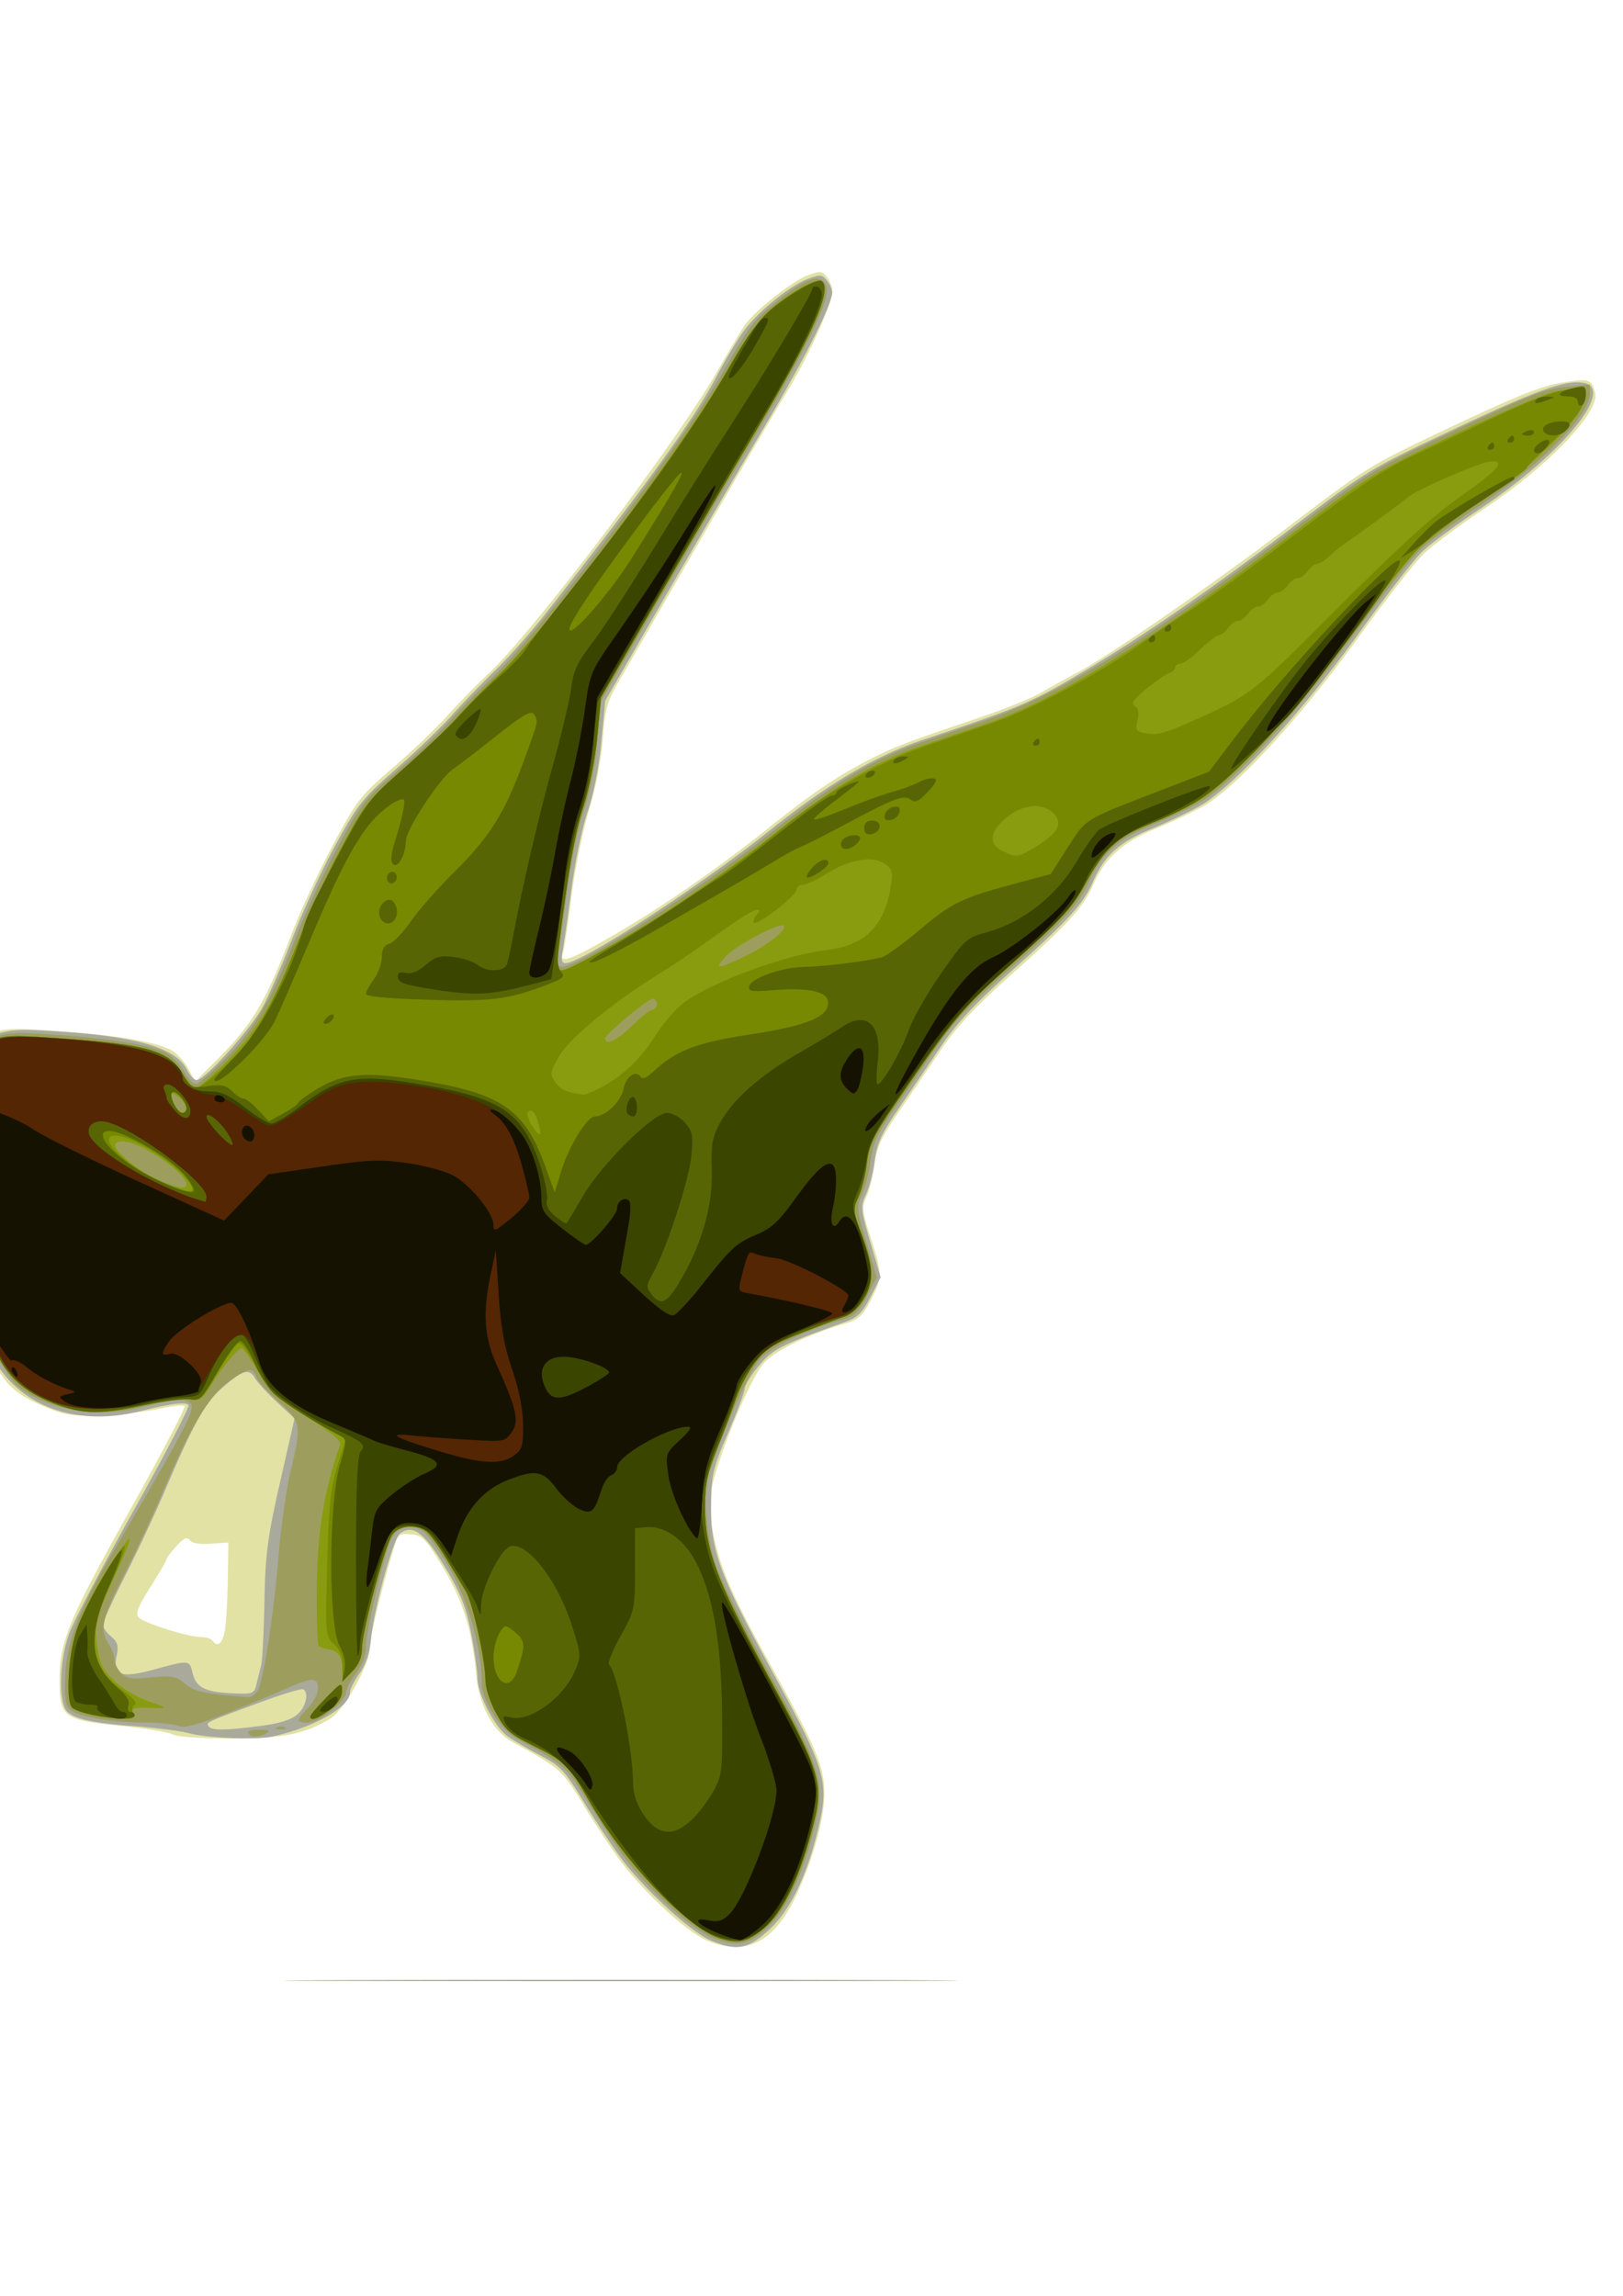 <svg xmlns="http://www.w3.org/2000/svg" viewBox="0 0 744.09 1052.4"><path d="M159.075 907.676c69.111-.237 182.2-.237 251.31 0 69.111.237 12.566.431-125.66.431-138.22 0-194.77-.194-125.66-.431zm164.95-18.201c-8.678-3.576-28.289-21.496-38.879-35.525-4.156-5.506-11.966-17.273-17.356-26.148-10.06-16.565-10.805-17.23-32.776-29.239-8.946-4.89-15.356-16.73-16.688-30.828-1.972-20.862-6.076-34.081-15.334-49.393-7.96-13.166-9.336-14.583-14.603-15.041-5.353-.465-5.963-.011-7.675 5.72-6.106 20.439-11.129 41.31-11.13 46.249-.005 7.47-11.693 28.537-17.973 32.39-11.726 7.195-22.186 9.3-46 9.254-13.829-.026-24.335-.79-26.616-1.936-2.072-1.04-12.597-2.78-23.388-3.866-26.567-2.673-28.333-3.966-28.31-20.737.023-17.998 3.901-27.334 32.99-79.41 13.986-25.04 24.943-45.963 24.35-46.494-.594-.53-5.783.047-11.53 1.283-5.747 1.237-17.499 2.536-26.116 2.886-13.766.56-16.87.14-25.588-3.465-14.623-6.048-19.08-10.222-26.382-24.713-7.92-15.717-12.273-23.236-20.34-35.136-8.573-12.642-33.549-65.262-33.56-70.701-.01-5.306 9.543-15.24 21.924-22.803 4.524-2.763 10.692-7.034 13.708-9.491 3.016-2.458 10.21-6.017 15.985-7.909 9.858-3.23 11.986-3.337 34.727-1.738 26.707 1.878 44.823 5.024 51.522 8.948 2.406 1.41 5.755 5.164 7.443 8.344l3.068 5.78 9.427-9.419c16.915-16.902 22.764-26.738 35.035-58.915 3.728-9.776 12.062-27.682 18.518-39.789 11.119-20.85 12.593-22.75 27.902-35.953 8.89-7.667 20.072-18.352 24.85-23.745 4.779-5.393 13.413-14.218 19.187-19.61 20.042-18.72 85.577-105.38 104.31-137.93 4.964-8.628 10.474-17.927 12.243-20.666 4.338-6.717 21.9-20.745 29.49-23.556 5.587-2.069 6.37-1.998 8.641.778 1.373 1.679 2.496 4.687 2.496 6.685 0 5.573-11.485 30.907-21.037 46.403-4.709 7.64-22.556 38.16-39.659 67.82s-33.882 58.754-37.286 64.65c-5.326 9.226-6.337 12.872-7.25 26.148-.625 9.077-3.216 22.49-6.295 32.586-2.878 9.438-6.534 27.455-8.125 40.04s-3.34 24.165-3.886 25.738c-1.737 5 3.194 3.205 23.55-8.572 21.776-12.6 47.447-30.332 69.831-48.236 20.15-16.117 32.207-24.343 46.388-31.65 12.137-6.252 15.126-7.396 52.31-20.017 11.058-3.754 23.395-8.783 27.416-11.176 4.021-2.394 11.012-6.274 15.536-8.624 14.847-7.71 62.747-40.774 98.806-68.2 35.003-26.623 35.831-27.129 73.922-45.115 29.93-14.132 41.141-18.602 50.261-20.039 12.57-1.98 13.56-1.674 15.232 4.707 2.276 8.682-21.489 33.53-50.69 53-11.16 7.44-23.67 16.748-27.799 20.682-4.128 3.934-17.868 21.518-30.532 39.074-25.422 35.244-55.514 68.035-70.129 76.42-4.844 2.778-14.976 7.574-22.516 10.656-15.056 6.155-23.168 13.501-28.583 25.882-4.441 10.155-11.139 17.497-37.102 40.67-17.132 15.292-25.466 24.21-32.834 35.136a5139.007 5139.007 0 01-19.407 28.534c-7.549 11-9.78 15.872-10.72 23.408-.652 5.235-2.316 11.934-3.696 14.888-2.251 4.818-2.06 6.759 1.86 18.858 5.398 16.664 5.395 18.432-.042 28.872-3.633 6.977-5.566 8.75-11.406 10.46-17.536 5.133-32.749 12.596-37.838 18.562-5.562 6.52-18.003 35.731-22.69 53.275-2.369 8.867-2.48 12.51-.676 22.062 3.358 17.781 8.265 29.241 27.086 63.25 20.708 37.42 24.346 46.162 24.346 58.497 0 11.305-5.13 29.866-12.816 46.375-10.115 21.725-23.03 28.265-41.102 20.818zm-221.06-141.41c.645-3.072 1.299-13.551 1.454-23.288l.281-17.702-8.023.544c-5.238.356-8.584-.212-9.639-1.634-1.244-1.678-2.653-1.052-6.132 2.724-2.485 2.697-4.522 5.389-4.526 5.982-.006.594-3.349 6.349-7.43 12.788-5.714 9.015-6.948 12.218-5.366 13.923 2.429 2.617 22.673 8.98 28.57 8.98 2.258 0 4.614.736 5.235 1.634 2.184 3.16 4.416 1.578 5.576-3.95z" fill="#e2e2a5"/><path d="M159.995 907.676c68.609-.237 180.88-.237 249.49 0 68.609.237 12.474.431-124.74.431-137.22 0-193.35-.194-124.74-.431zm165.87-18.205c-8.717-3.596-30.167-23.172-40.713-37.156-4.152-5.506-11.966-17.272-17.364-26.148-8.816-14.496-10.823-16.664-19.734-21.325-5.456-2.854-12.242-6.815-15.08-8.803-6.115-4.283-14.032-19.393-14.032-26.78 0-2.875-1.321-12.105-2.936-20.509-2.35-12.234-4.752-18.32-12.047-30.527-9.393-15.719-14.688-19.665-20.55-15.315-3.129 2.322-12.037 34.657-13.302 48.29-.6 6.471-2.396 11.877-5.281 15.9-2.404 3.35-4.371 7.2-4.371 8.553 0 6.822-16.313 16.127-35.641 20.33-7.557 1.642-29.534.757-38.383-1.547-4.021-1.046-15.277-2.489-25.014-3.205-21.606-1.59-30.107-3.9-31.904-8.672-2.73-7.249-1.674-23.174 2.243-33.81 2.15-5.842 15.562-31.433 29.802-56.87 14.24-25.436 25.424-46.923 24.854-47.748-1.144-1.655-8.073-.811-21.79 2.653-30.197 7.628-56.811-2.464-68.663-26.039-8.652-17.209-14.306-27.098-20.511-35.87-6.562-9.276-34.32-66.104-34.322-70.265-.001-3.793 13.257-16.566 23.718-22.852 4.546-2.731 10.44-6.76 13.1-8.951 2.658-2.192 10.06-5.643 16.45-7.67 10.719-3.398 13.24-3.577 32.636-2.305 36.32 2.381 53.793 7.619 58.719 17.601 1.38 2.798 3.478 4.887 4.66 4.641 4.457-.926 24.73-23.565 30.083-33.595 3.066-5.743 9.274-20.123 13.797-31.954 4.523-11.832 13.246-30.704 19.386-41.94 10.313-18.872 12.443-21.548 27.96-35.136 9.237-8.09 20.713-19.12 25.5-24.513 4.788-5.393 13.721-14.647 19.852-20.564 6.13-5.917 16.861-18.051 23.845-26.965 46.623-59.504 67.33-88.219 77.413-107.35 3.897-7.394 9.486-16.802 12.421-20.905 6.416-8.97 21.481-21.259 29.87-24.366 5.514-2.042 6.315-1.968 8.579.8 1.373 1.68 2.444 4.2 2.38 5.6-.275 6.01-13.198 31.42-32.542 63.987-11.428 19.239-32.188 54.809-46.135 79.044l-25.357 44.064-1.777 18.854c-1.056 11.214-3.607 24.152-6.294 31.928-2.485 7.19-5.805 23.002-7.377 35.136s-3.378 24.82-4.013 28.19c-.84 4.461-.51 6.128 1.216 6.128 7.397 0 61.385-35.056 93.544-60.741 27.306-21.809 48.63-34.388 70.888-41.819 41.414-13.824 48.13-16.579 66.712-27.357 29.615-17.179 61.7-39.111 101.48-69.37 34.912-26.554 35.797-27.094 73.849-45.074 38.21-18.056 51.29-22.82 59.72-21.754 15.994 2.021-8.498 32.289-46.77 57.8-11.071 7.38-23.095 16.272-26.72 19.759-3.625 3.487-16.993 20.76-29.708 38.385-25.623 35.517-56.668 69.209-71.74 77.855-4.916 2.82-15.107 7.674-22.646 10.786-14.866 6.136-21.471 12.11-26.763 24.21-4.455 10.184-11.172 17.553-37.075 40.667-17.13 15.286-25.494 24.23-32.855 35.136a5417.21 5417.21 0 01-19.407 28.521c-7.55 11-9.78 15.872-10.72 23.408-.653 5.235-2.437 12.193-3.965 15.462-2.6 5.562-2.473 6.98 1.96 22.007l4.738 16.062-4.597 8.98c-3.733 7.29-5.901 9.444-11.524 11.45-29.283 10.445-33.51 12.602-39.863 20.34-3.498 4.26-6.36 8.925-6.36 10.365 0 1.44-3.424 10.534-7.61 20.21-6.924 16.008-7.622 18.984-7.767 33.114-.215 20.998 3.638 31.451 28.31 76.81 24.051 44.215 25.759 49.857 21.154 69.862-5.239 22.756-13.122 39.19-23.127 48.21-9.746 8.787-14.496 9.625-26.496 4.675zm-206.6-98.31c8.654-1.118 14.065-2.768 16.907-5.155 4.025-3.38 5.645-10.115 2.809-11.671-.754-.414-9.185 2.12-18.734 5.632-25.841 9.501-25.883 9.52-24.67 11.276 1.407 2.036 7.456 2.015 23.689-.082zm-1.681-19.127a538.506 538.506 0 012.117-8.58c.579-2.247 1.27-15.484 1.536-29.416.413-21.605 1.465-29.636 7.151-54.605l6.667-29.275-8.107-7.495c-4.46-4.122-9.06-9.16-10.223-11.193-2.54-4.438-5.902-3.293-15.48 5.271-7.246 6.48-13.041 16.927-24.962 45.002-4.77 11.235-13.28 29.495-18.91 40.576-5.63 11.082-10.236 21.165-10.236 22.407 0 1.243 1.7 3.675 3.777 5.405 2.986 2.488 3.531 4.32 2.602 8.749-1.92 9.149 1.834 10.544 17.168 6.379 16.083-4.368 16.146-4.363 17.549 1.351 1.82 7.41 5.744 9.183 21.469 9.696 6.047.197 6.94-.287 7.882-4.272z" fill="#a9aa9c"/><path d="M325.865 887.836c-8.678-3.576-28.289-21.496-38.879-35.525-4.156-5.506-11.966-17.272-17.356-26.148-10.06-16.565-10.805-17.23-32.776-29.239-7.453-4.074-15.984-17.594-16.042-25.423-.117-16.024-5.841-36.767-14.332-51.941-4.707-8.41-10.402-16.397-12.656-17.748-6.09-3.65-12.584-1.539-14.946 4.861-3.95 10.7-11.08 41.43-11.096 47.818-.011 4.293-1.599 8.649-4.586 12.58-2.513 3.306-4.57 7.251-4.57 8.765 0 4.074-12.314 13.762-17.493 13.762-5.56 0-5.545-.804.13-6.834 5.245-5.574 6.157-12.776 1.618-12.776-1.623 0-6.764 1.77-11.423 3.933-4.66 2.163-17.019 7.28-27.466 11.373-14.305 5.603-19.802 7.053-22.27 5.872-1.802-.862-8.564-1.568-15.027-1.568-14.966 0-30.311-2.587-34.251-5.774-2.454-1.986-2.968-4.99-2.583-15.103.614-16.113 6.028-30.116 22.482-58.158 32.428-55.263 37.351-64.695 35.058-67.166-2.383-2.569-7.14-2.204-22.779 1.746-20.172 5.096-42.046 1.406-56.202-9.48-2.694-2.072-9.438-12.422-14.986-22.998-5.547-10.577-12.994-23.446-16.548-28.6-7.298-10.582-33.912-65.041-33.925-69.421-.011-3.82 11.517-15.03 21.82-21.216 4.582-2.75 10.797-7.012 13.813-9.47 3.016-2.456 10.044-5.96 15.618-7.785 9.309-3.048 11.992-3.19 32.9-1.743 25.294 1.75 43.438 4.951 50.06 8.83 2.405 1.41 5.74 5.137 7.41 8.284 1.67 3.146 4.147 5.493 5.506 5.215 1.358-.278 7.54-5.653 13.736-11.944 12.75-12.946 21.677-28.474 31.942-55.564 3.747-9.887 12.095-27.882 18.55-39.99 11.12-20.85 12.594-22.75 27.903-35.953 8.89-7.667 20.072-18.352 24.85-23.745 4.779-5.393 13.413-14.218 19.187-19.61 20.042-18.72 85.577-105.38 104.31-137.93 13.253-23.03 14.554-24.78 24.548-33.026 14.435-11.909 21.922-14.28 23.813-7.546 1.657 5.903-9.144 28.557-31.803 66.71-11.428 19.241-32.188 54.813-46.135 79.048l-25.357 44.064-1.777 18.854c-1.056 11.214-3.607 24.152-6.294 31.928-2.485 7.191-5.821 23.002-7.413 35.136s-3.399 25.188-4.015 29.008c-.891 5.53-.56 6.946 1.622 6.946 7.845 0 63.678-35.831 95.524-61.303 27.892-22.309 47.251-33.992 68.54-41.362 5.53-1.914 19.1-6.566 30.158-10.337 32.751-11.169 75.282-37.574 141.45-87.82 35.01-26.584 35.925-27.142 74.54-45.449 33.266-15.772 40.72-18.687 50.001-19.554l10.907-1.02v4.406c0 9.519-22.626 32.45-50.076 50.753-11.16 7.441-23.67 16.749-27.799 20.683-4.128 3.934-17.868 21.518-30.532 39.074-25.422 35.244-55.514 68.035-70.129 76.419-4.844 2.779-14.976 7.574-22.516 10.657-15.056 6.155-23.168 13.5-28.583 25.882-4.441 10.155-11.139 17.497-37.102 40.67-17.132 15.292-25.466 24.209-32.834 35.136a5139.007 5139.007 0 01-19.407 28.534c-7.549 11-9.78 15.872-10.72 23.408-.652 5.234-2.436 12.193-3.964 15.462-2.6 5.562-2.473 6.98 1.96 22.007l4.738 16.062-4.474 8.738c-3.769 7.36-5.587 9.065-11.524 10.803-17.554 5.14-32.766 12.601-37.857 18.568-4.8 5.626-16.128 31.186-22.528 50.826-3.44 10.555-2.165 28.933 3.06 44.124 2.164 6.292 12.93 27.986 23.923 48.21 24.037 44.217 25.746 49.864 21.141 69.863-5.03 21.847-13.192 39.24-22.241 47.393-8.783 7.914-13.859 8.68-25.554 3.861zm-207.5-113.35c2.707-5.858 7.155-35.047 9.332-61.251 1.103-13.276 3.579-30.722 5.5-38.769 5.128-21.469 4.925-22.65-5.503-31.974-4.95-4.425-9.529-9.538-10.176-11.362-1.642-4.626-3.94-4.183-13.091 2.522-8.95 6.557-17.28 20.613-29.856 50.376-4.139 9.795-12.005 26.633-17.481 37.417-10.421 20.523-11.527 25.46-7.215 32.205 1.436 2.247 2.641 5.498 2.677 7.225.035 1.727 1.404 4.464 3.042 6.081 2.482 2.453 4.77 2.774 13.764 1.934 9.693-.906 11.258-.612 15.436 2.897 4.32 3.63 9.335 4.704 28.634 6.136 1.801.134 3.991-1.39 4.937-3.437zm-4.52 20.019c-.667-.965 1.347-1.624 4.92-1.61 4.577.02 5.38.411 3.306 1.61-3.553 2.053-6.806 2.053-8.225 0zm13.366-2.75c1.32-.473 2.896-.415 3.503.128.607.543-.472.93-2.399.859-2.13-.079-2.562-.466-1.104-.988z" fill="#9d9e5d"/><path d="M329.515 888.286c-14.926-4.84-44.451-36.176-59.772-63.438-8.52-15.161-11.11-17.714-24.748-24.398-11.09-5.435-13.233-7.282-17.519-15.096-2.686-4.897-4.883-11.331-4.883-14.299 0-9.23-5.754-35.95-8.892-41.293-17.061-29.049-17.812-29.908-26.25-29.996-3.226-.034-5.897 1.245-7.571 3.625-3.35 4.762-13.947 44.464-13.947 52.253 0 4.04-1.469 7.48-4.512 10.574l-4.511 4.585-.058-6.032c-.056-5.834-1.952-8.222-7.08-8.916-1.348-.182-2.993-.82-3.655-1.418-.662-.598-1.048-13.121-.857-27.83.326-25.188 3.28-43.07 10.66-64.516.58-1.684-4.394-5.8-15.393-12.742-14.287-9.017-16.98-11.527-22.298-20.8-3.327-5.8-6.662-10.546-7.41-10.546-1.793 0-9.1 8.895-14.356 17.477-3.642 5.946-4.84 6.74-9.037 5.99-2.661-.477-12.06.667-20.884 2.541-20.047 4.257-27.771 4.279-39.595.112-14.391-5.072-22.64-11.915-28.216-23.408-6.902-14.227-15.008-28.41-21.33-37.322-7.42-10.464-32.606-63.285-32.616-68.408-.01-4.664 11.865-15.8 25.685-24.085 4.581-2.747 9.386-6.132 10.676-7.522s6.799-4.017 12.24-5.838c9.144-3.058 11.666-3.185 33.19-1.672 41.028 2.886 51.098 5.765 57.128 16.332 2.04 3.577 4.76 6.504 6.04 6.504 1.283 0 7.913-5.7 14.735-12.665 13.972-14.267 22.616-29.093 33.112-56.79 3.747-9.886 12.084-27.862 18.528-39.946 11.103-20.821 12.565-22.702 27.935-35.953 8.92-7.69 20.113-18.395 24.873-23.788 4.76-5.393 13.379-14.218 19.153-19.611 21.61-20.186 85.7-105.62 106.2-141.57 7.99-14.014 13.935-22.171 19.78-27.146 8.86-7.54 20.85-14.045 22.753-12.344 4.73 4.23-4.638 25.406-30.593 69.152-10.92 18.404-31.294 53.317-45.276 77.585l-25.423 44.124-1.708 17.976c-.943 9.922-3.764 24.237-6.296 31.95-4.02 12.248-7.836 34.133-11.452 65.695-.883 7.709-.582 9.396 1.678 9.396 7.857 0 63.665-35.81 95.537-61.303 27.892-22.309 47.251-33.992 68.54-41.362 5.529-1.914 19.1-6.565 30.158-10.337 32.751-11.169 75.282-37.574 141.45-87.82 34.955-26.542 35.979-27.167 74.023-45.18 21.218-10.046 41.868-18.78 45.889-19.409 4.021-.628 8.75-1.52 10.51-1.983 2.48-.651 3.199.137 3.199 3.512 0 9.178-21.965 31.415-48.35 48.95-11.104 7.38-24.173 17.391-29.04 22.25-4.868 4.857-18.977 22.937-31.354 40.177-24.701 34.408-54.56 66.631-69.846 75.38-4.814 2.755-14.491 7.307-21.505 10.115-15.032 6.018-20.615 11.253-29.593 27.75-5.608 10.304-10.545 15.706-31.501 34.467-25.015 22.394-28.058 26.023-55.793 66.53-9.63 14.063-11.685 18.38-12.64 26.545-.627 5.363-2.373 12.39-3.88 15.614-2.515 5.382-2.439 6.663.93 15.605 5.978 15.868 6.398 22.703 1.88 30.621-2.408 4.22-5.854 7.52-8.885 8.508-2.724.887-11.81 4.312-20.191 7.61-12.716 5.005-16.196 7.23-21.02 13.438-3.178 4.092-7.124 11.485-8.767 16.428-1.643 4.944-5.534 15.24-8.645 22.88-4.44 10.896-5.666 16.563-5.695 26.294-.057 19.867 5.156 34.02 28.17 76.481 25.986 47.945 26.764 50.76 20.478 74.081-5.724 21.24-13.23 36.322-21.484 43.175-7.92 6.576-11.799 7.413-20.803 4.493zm-244-345.33c0-5.355-21.214-19.736-29.112-19.736-5.593 0-4.633 2.986 3.038 9.455 9.509 8.018 26.074 14.55 26.074 10.281zm0-35.008c0-1.209-1.645-3.53-3.656-5.156-4.015-3.249-4.924-1.087-1.763 4.193 2.174 3.632 5.419 4.209 5.419.963zm204.32-37.84c4.117-4.045 8.356-7.354 9.42-7.354s1.934-1.103 1.934-2.451-.871-2.452-1.937-2.452c-2.354 0-21.823 16.25-21.823 18.214 0 3.45 5.54.79 12.406-5.956zm51.76-31.8c10.002-4.844 19.544-12.368 17.736-13.985-1.783-1.594-21.681 8.86-26.391 13.864-5.85 6.216-3.984 6.242 8.655.121zm-298.89 347.83c-11.155-2.339-11.732-3.284-11.134-18.257.704-17.631 7.969-35.319 23.632-57.538 6.614-9.382 5.833-6.312-3.66 14.398-7.91 17.254-8.314 18.872-7.148 28.658 1.043 8.741 2.24 11.365 7.616 16.686 3.688 3.65 10.367 7.72 15.828 9.647 9.164 3.233 9.256 3.328 3.052 3.168-9.968-.257-10.924-.002-9.8 2.617 1.225 2.854-6.492 3.114-18.386.62zm99.55.61c.043-.674 3.33-4.535 7.306-8.58 6.987-7.108 7.228-7.208 7.233-3.005.004 2.854-1.929 5.804-5.619 8.58-5.57 4.191-9.07 5.37-8.92 3.005z" fill="#899c10"/><path d="M329.515 888.286c-14.926-4.84-44.451-36.176-59.772-63.438-8.52-15.161-11.11-17.714-24.748-24.398-11.09-5.435-13.233-7.282-17.519-15.096-2.686-4.897-4.883-11.331-4.883-14.299 0-9.23-5.754-35.95-8.892-41.293-17.061-29.049-17.812-29.908-26.25-29.996-3.226-.034-5.897 1.245-7.571 3.625-3.35 4.762-13.947 44.464-13.947 52.253 0 3.95-1.48 7.527-4.349 10.509l-4.348 4.52-.105-6.776c-.072-4.68-1.328-7.871-4.06-10.314-3.858-3.45-3.935-4.36-3.08-36.465.714-26.796 1.593-35.211 4.723-45.185 2.115-6.741 3.86-12.422 3.877-12.623.016-.202-2.642-1.586-5.91-3.076s-11.097-6.074-17.4-10.187c-9.797-6.392-12.393-9.233-17.873-19.556-4.802-9.045-6.972-11.654-8.644-10.39-1.228.928-5.511 7.199-9.518 13.934-6.623 11.132-7.713 12.17-11.972 11.41-2.577-.462-11.906.695-20.732 2.569-20.047 4.257-27.771 4.278-39.595.111-14.391-5.072-22.64-11.915-28.216-23.408-6.903-14.227-15.008-28.41-21.33-37.322-7.42-10.464-32.606-63.285-32.616-68.408-.01-4.664 11.865-15.799 25.685-24.085 4.581-2.746 9.386-6.131 10.676-7.521s6.799-4.017 12.24-5.838c9.144-3.059 11.666-3.186 33.19-1.672 41.028 2.885 51.098 5.764 57.128 16.332 2.04 3.577 4.871 6.503 6.29 6.503 2.951 0 17.595-13.368 24.28-22.166 6.495-8.545 15.402-26.643 23.274-47.289 3.77-9.887 12.127-27.863 18.57-39.947 11.104-20.821 12.566-22.702 27.936-35.953 8.92-7.69 20.113-18.395 24.873-23.788 4.76-5.393 13.379-14.218 19.153-19.611 21.61-20.186 85.7-105.62 106.2-141.57 7.99-14.014 13.935-22.171 19.78-27.146 8.86-7.54 20.85-14.045 22.753-12.344 4.73 4.23-4.638 25.406-30.593 69.152-10.92 18.404-31.294 53.317-45.277 77.585l-25.423 44.124-1.708 17.976c-.943 9.922-3.764 24.237-6.296 31.951-4.02 12.247-7.836 34.132-11.452 65.694-.883 7.709-.582 9.397 1.678 9.397 4.036 0 41.517-21.85 62.638-36.516 16.397-11.385 23.098-16.42 39.611-29.764 19.137-15.464 43.469-29.312 63.939-36.39 7.384-2.553 21.65-7.472 31.702-10.93 18.713-6.438 52.057-24.408 69.454-37.43 5.026-3.763 14.603-10.217 21.282-14.343 6.679-4.127 28.433-19.9 48.343-35.052 27.194-20.696 40.143-29.38 52.051-34.903 8.718-4.045 26.032-12.207 38.474-18.14 12.443-5.93 25.765-11.305 29.607-11.943 3.841-.638 8.16-1.563 9.596-2.056 4.27-1.465 3.16 6.757-1.795 13.285-2.423 3.193-8.386 9.512-13.25 14.041-4.865 4.53-9.137 8.982-9.492 9.893-.356.912-9.815 7.75-21.02 15.195s-24.354 17.512-29.222 22.37c-4.868 4.858-18.977 22.938-31.354 40.178-24.701 34.408-54.56 66.631-69.846 75.38-4.814 2.755-14.491 7.307-21.505 10.115-15.032 6.018-20.615 11.253-29.593 27.75-5.608 10.304-10.545 15.706-31.501 34.467-25.015 22.394-28.058 26.023-55.793 66.53-9.63 14.063-11.685 18.38-12.64 26.545-.627 5.363-2.373 12.39-3.88 15.614-2.515 5.382-2.439 6.663.93 15.605 5.978 15.868 6.398 22.703 1.88 30.621-2.408 4.22-5.854 7.52-8.885 8.508-2.724.887-11.81 4.312-20.191 7.61-12.716 5.005-16.196 7.23-21.02 13.438-3.178 4.092-7.124 11.485-8.767 16.428-1.643 4.944-5.534 15.24-8.645 22.88-4.44 10.896-5.666 16.563-5.695 26.294-.057 19.867 5.156 34.02 28.17 76.481 25.986 47.945 26.764 50.76 20.478 74.081-5.724 21.24-13.23 36.322-21.484 43.175-7.92 6.576-11.799 7.413-20.803 4.493zm-242.18-345.46c-6.14-10.258-32.357-25.642-36.851-21.624-3.386 3.028 9.643 14.392 23.147 20.189 13.317 5.716 16.464 6.046 13.704 1.435zm159.73-27.37c-1.461-5.543-3.568-7.792-5.152-5.5-1.055 1.527 3.687 9.994 5.598 9.994.406 0 .206-2.022-.446-4.494zm-161.61-7.35c-.084-2.967-5.172-8.534-6.617-7.242-1.63 1.458 2.422 9.285 4.808 9.285 1.027 0 1.841-.92 1.809-2.043zm190.05-9.576c10.462-5.703 18.278-13.167 25.047-23.92 3.534-5.615 9.36-12.371 12.948-15.015 12.861-9.479 46.199-21.793 65.054-24.03 18.095-2.146 27.058-11.045 29.919-29.708.966-6.3.557-7.635-3.084-10.09-5.523-3.725-16.297-1.735-26.822 4.954-4.185 2.66-8.914 4.837-10.51 4.837-1.595 0-2.9 1.035-2.9 2.3 0 2.698-17.907 16.552-19.525 15.106-.605-.541-.06-2.105 1.211-3.475 1.272-1.37 1.572-2.49.667-2.49-2.23 0-8.296 3.802-23.477 14.717-7.036 5.06-16.795 11.632-21.684 14.607-20.675 12.576-41.312 29.51-45.96 37.711-4.339 7.657-4.443 8.4-1.706 12.136 2.55 3.48 5.348 4.71 12.691 5.58 1.005.119 4.664-1.33 8.13-3.22zm200.24-110.95c9.48-5.833 11.685-10.378 7.187-14.822-5.224-5.16-14.468-4.133-22.05 2.45-7.506 6.518-7.75 11.982-.678 15.17 6.239 2.812 6.496 2.766 15.54-2.798zm75.725-59.202c21.204-9.579 24.132-11.878 56.746-44.576 32.905-32.99 46.885-45.837 60.546-55.642 14.59-10.473 18.081-13.51 18.081-15.732 0-1.025-1.988-1.262-5.026-.6-6.444 1.402-31.411 12.34-35.562 15.578-1.745 1.361-5.458 4.167-8.252 6.235-2.793 2.068-7.261 5.377-9.928 7.354s-7.036 5.065-9.709 6.863c-2.672 1.797-6.6 4.923-8.73 6.945-2.13 2.023-4.76 3.677-5.845 3.677s-3 1.471-4.256 3.269-3.311 3.268-4.57 3.268-3.313 1.47-4.568 3.268-3.312 3.269-4.57 3.269c-1.257 0-3.314 1.47-4.57 3.268s-3.311 3.269-4.569 3.269-3.313 1.47-4.569 3.268-3.312 3.268-4.57 3.268c-1.257 0-3.313 1.471-4.569 3.269s-3.124 3.268-4.152 3.268-4.894 2.942-8.59 6.537-7.785 6.537-9.083 6.537-2.36.759-2.36 1.686c0 .927-1.335 2.143-2.968 2.703-1.632.56-6.361 3.851-10.51 7.312-5.782 4.826-6.963 6.626-5.061 7.715 1.69.969 2.092 3.001 1.26 6.388-.977 3.976-.56 5.121 2.089 5.735 6.946 1.609 9.319.979 27.864-7.399zM42.71 786.138c-11.155-2.34-11.732-3.284-11.134-18.257.611-15.301 4.511-26.512 15.707-45.15 12.543-20.878 13.221-18.421 1.893 6.856-6.384 14.244-7.52 27.608-3.01 35.407 1.478 2.555 6.064 7.037 10.192 9.96 4.606 3.262 6.721 5.747 5.476 6.435-1.116.617-1.501 2.35-.857 3.85.958 2.232.053 2.7-4.964 2.566-3.375-.09-9.362-.84-13.304-1.667zm99.55.61c.043-.674 3.33-4.535 7.306-8.58 6.987-7.108 7.228-7.209 7.233-3.005.004 2.853-1.929 5.804-5.618 8.58-5.571 4.19-9.071 5.37-8.921 3.005z" fill="#768901"/><path d="M329.515 888.286c-14.926-4.84-44.451-36.176-59.772-63.438-8.52-15.161-11.11-17.714-24.748-24.398-11.09-5.435-13.233-7.282-17.519-15.096-2.891-5.27-4.906-11.722-4.939-15.812-.075-9.411-5.944-35.347-9.187-40.596-1.45-2.349-5.422-8.959-8.824-14.689s-7.515-11.323-9.139-12.428c-4.873-3.318-12.623-2.537-15.508 1.563-3.35 4.762-13.947 44.464-13.947 52.253 0 4.056-1.464 7.468-4.538 10.574l-4.54 4.585 1.07-5.122c.695-3.33-.115-7.332-2.315-11.44-5.032-9.392-4.965-64.533.1-82.227 3.346-11.69 3.354-12.243.202-13.89-10.782-5.638-25.488-14.924-29.949-18.913-2.848-2.547-7.047-9.096-9.33-14.554-2.282-5.457-5.21-9.923-6.505-9.923s-5.907 6.2-10.245 13.776c-7.263 12.681-8.263 13.71-12.591 12.935-2.587-.462-11.923.693-20.748 2.567-20.047 4.257-27.771 4.279-39.595.112-14.391-5.072-22.64-11.915-28.216-23.408-6.903-14.227-15.008-28.41-21.33-37.322-7.42-10.464-32.606-63.285-32.616-68.408-.01-4.665 11.865-15.8 25.685-24.085 4.581-2.747 9.385-6.132 10.676-7.522s6.798-4.017 12.24-5.838c9.144-3.059 11.666-3.186 33.19-1.672 41.115 2.892 51.094 5.757 57.178 16.42 3.69 6.47 3.904 6.572 11.483 5.556 6.4-.858 8.311-.453 11.162 2.363 1.891 1.87 4.28 3.399 5.308 3.399s4.054 2.34 6.726 5.202l4.857 5.203 6.7-3.702c3.683-2.036 6.7-4.193 6.701-4.794.002-.6 3.91-3.449 8.682-6.329 12.304-7.424 22.212-8.178 48.988-3.727 35.826 5.955 46.377 13.422 55.734 39.44l4.206 11.696 3.004-9.812c3.48-11.37 11.868-25.005 15.38-25.005 4.835 0 11.924-6.729 13.126-12.458 1.247-5.941 5.591-9.094 7.91-5.74.888 1.286 2.696.568 5.65-2.244 10.024-9.54 20.06-13.465 43.417-16.98 28.202-4.242 38.256-8.601 36.683-15.903-.88-4.082-9.762-5.798-24.07-4.65-11.103.891-12.427.695-11.88-1.762.826-3.71 15.11-8.693 25.29-8.822 8.401-.106 29.132-2.695 35.55-4.44 1.962-.534 9.776-6.22 17.365-12.635 14.655-12.39 19.243-14.597 44.202-21.266l15.783-4.216 7.805-12.197c8.626-13.481 6.784-12.351 42.878-26.283l21.933-8.466 10.966-14.539c22.38-29.67 71.064-82.34 76.109-82.34 5.463 0-42.174 63.312-65.025 86.42-20.064 20.29-28.333 26.063-49.424 34.507-15.032 6.018-20.615 11.253-29.593 27.75-5.608 10.304-10.545 15.706-31.501 34.467-25.015 22.394-28.058 26.023-55.793 66.53-9.63 14.063-11.685 18.38-12.64 26.545-.627 5.363-2.373 12.39-3.88 15.614-2.515 5.382-2.439 6.663.93 15.605 5.978 15.868 6.398 22.703 1.88 30.621-2.408 4.22-5.854 7.52-8.885 8.508-2.724.887-11.81 4.311-20.191 7.61-12.716 5.005-16.196 7.23-21.02 13.438-3.178 4.092-7.124 11.485-8.767 16.428-1.643 4.944-5.534 15.24-8.645 22.88-4.44 10.896-5.666 16.563-5.695 26.294-.057 19.867 5.156 34.02 28.17 76.481 25.986 47.945 26.764 50.76 20.478 74.081-5.724 21.24-13.23 36.322-21.484 43.175-7.92 6.575-11.799 7.413-20.803 4.493zm-92.607-121.98c3.943-11.601 3.966-13.678.194-17.299-2.027-1.946-4.344-3.537-5.15-3.537-2.462 0-5.705 7.999-5.705 14.075 0 11.67 7.398 16.362 10.661 6.76zm-152.19-227.57c-4.845-5.68-15.337-12.818-26.072-17.739-15.24-6.985-15.399 1.118-.235 11.966 10.737 7.68 29.371 15.578 30.473 12.915.346-.836-1.529-4.05-4.167-7.142zm.797-30.73c0-3.16-4.968-8.672-6.545-7.262-1.725 1.543 2.184 9.401 4.678 9.401 1.027 0 1.867-.963 1.867-2.139zm-42.81 278.13c-3.943-.827-8.181-2.254-9.419-3.173-3.558-2.64-1.892-26.714 2.633-38.034 4.561-11.41 19.115-36.27 19.939-34.06.32.859-2.335 8.157-5.9 16.218-10.073 22.776-8.883 35.662 4.332 46.896 3.777 3.21 5.31 5.791 4.61 7.763-.577 1.624-.17 2.953.902 2.953s1.951.735 1.951 1.634c0 1.965-9.188 1.87-19.048-.197zm99.55.61c.043-.674 3.33-4.535 7.306-8.58 6.986-7.108 7.228-7.208 7.233-3.005.004 2.854-1.93 5.804-5.619 8.58-5.57 4.191-9.07 5.37-8.92 3.005zm-43.948-292.03c0-.397 4.184-4.993 9.298-10.214 12.334-12.59 26.717-39.797 31.8-60.153.673-2.696 4.138-10.418 7.7-17.159 21.976-41.589 20.271-39.163 39.69-56.455 10.138-9.03 21.306-19.693 24.817-23.696 3.51-4.004 11.02-11.324 16.687-16.268 5.668-4.943 11.277-10.679 12.464-12.746 1.188-2.067 10.157-13.833 19.931-26.148 37.222-46.896 58.738-77.211 74.465-104.92 7.411-13.056 13.077-20.755 18.56-25.218 9.175-7.47 20.806-14.069 22.827-12.952 5.532 3.057-4.1 25.052-30.33 69.26-10.919 18.404-31.294 53.317-45.276 77.585l-25.423 44.124-1.708 17.976c-.943 9.922-3.763 24.237-6.296 31.951-3.973 12.102-6.58 26.883-11.433 64.847-.733 5.738-.342 9.359 1.192 11.011 1.941 2.092.95 2.974-6.602 5.873-17.59 6.752-25.795 7.77-55.13 6.84-18.474-.585-27.776-1.485-27.768-2.685.007-.993 1.646-4.012 3.644-6.709 1.997-2.696 3.636-7.243 3.643-10.104.009-3.644 1.038-5.492 3.439-6.173 1.885-.535 6.343-5.18 9.907-10.324s12.558-15.35 19.987-22.68c16.03-15.816 23.01-26.947 31.59-50.365 7.068-19.291 6.953-18.752 4.708-21.922-1.242-1.753-5.086.484-16.88 9.823-8.398 6.652-17.54 13.667-20.313 15.591-6.035 4.186-21.426 27.67-21.445 32.722-.024 6.106-3.555 12.71-5.748 10.75-1.372-1.226-1.143-4.306.778-10.48 3.557-11.429 5.123-19.366 3.821-19.366-3.688 0-11.974 6.5-16.953 13.3-7.544 10.304-14.204 23.678-27.472 55.171-5.908 14.024-12.462 29.04-14.565 33.37-4.802 9.89-27.608 31.814-27.608 26.542zm191.29-238.8c29.969-47.575 30.607-51.747 2.038-13.329-19.671 26.453-30.688 42.951-30.587 45.801.16 4.508 18.127-15.927 28.549-32.473zm-140.07 210.89c1.271-1.37 2.688-2.154 3.148-1.743 1.268 1.133-1.308 4.234-3.517 4.234-1.212 0-1.073-.938.369-2.491zm120.59-25.913c0-.342 5.963-4.17 13.25-8.506 7.289-4.336 19.832-12.356 27.874-17.822 8.042-5.466 16.678-11.116 19.19-12.556 2.514-1.44 14.44-10.415 26.503-19.944s22.96-17.333 24.218-17.342c1.256-.01 2.284-.634 2.284-1.389 0-1.232 7.842-5.165 10.298-5.165.544 0-4.055 3.768-10.218 8.373-6.163 4.604-10.826 8.711-10.363 9.126.464.415 6.875-1.752 14.245-4.814 7.371-3.063 17.102-6.58 21.626-7.816 4.524-1.236 10.035-3.266 12.247-4.51 2.213-1.245 5.22-2.019 6.684-1.72 2.005.41 1.37 1.92-2.57 6.116-4.188 4.458-5.746 5.19-7.806 3.662-3.227-2.395-7.334-.868-29.49 10.962-9 4.805-18.048 9.409-20.105 10.229-2.057.82-5.873 2.767-8.48 4.327-12.55 7.505-21.634 12.85-29.986 17.638-5.027 2.881-16.13 9.259-24.674 14.172-22.08 12.697-34.727 18.88-34.727 16.979zm-95.99-20.72c-1.696-4.777 3.785-10.21 6.505-6.448 2.568 3.553 1.33 8.871-2.205 9.473-1.829.312-3.544-.895-4.3-3.025zm3.687-16.253c-.73-1.055-.504-2.654.501-3.553 1.219-1.09 2.27-.995 3.154.285.73 1.055.504 2.654-.5 3.553-1.22 1.09-2.27.994-3.155-.285zm194.11-5.67c3.27-4.016 7.853-5.531 7.853-2.595 0 1.677-7.193 6.63-9.63 6.63-.83 0-.03-1.816 1.777-4.035zm13.678-11.899c.335-1.573 2.452-3.095 4.703-3.382 4.5-.574 5.304 1.238 1.9 4.28-3.274 2.928-7.302 2.38-6.603-.898zm10.625-6.826c0-2.338 1.174-3.388 3.79-3.388 4.683 0 4.152 5.41-.613 6.23-2.193.377-3.177-.503-3.177-2.842zm9.45-6.08c.355-1.645 2.149-3.25 3.988-3.566 2.415-.416 3.165.255 2.7 2.414-.355 1.644-2.149 3.249-3.988 3.565-2.414.416-3.164-.255-2.7-2.414zm-8.536-18.553c.621-.898 1.952-1.634 2.957-1.634s1.32.736.698 1.634c-.621.9-1.952 1.635-2.957 1.635s-1.32-.736-.698-1.635zm12.794-6.536c.621-.9 2.52-1.623 4.22-1.61 2.664.022 2.712.244.35 1.61-3.58 2.068-6 2.068-4.57 0zm63.97-8.172c.622-.898 1.493-1.634 1.936-1.634s.806.736.806 1.634c0 .9-.87 1.635-1.935 1.635s-1.428-.736-.806-1.635zm53.005-47.393c.621-.898 1.492-1.634 1.935-1.634s.806.736.806 1.634c0 .9-.87 1.635-1.935 1.635s-1.428-.736-.806-1.635zm7.31-4.902c.622-.9 1.493-1.634 1.936-1.634s.806.735.806 1.634c0 .899-.87 1.634-1.935 1.634s-1.428-.735-.806-1.634zm113.61-38.43c3.168-3.58 7.691-8.1 10.054-10.045 6.097-5.021 35.043-21.811 36.05-20.911.461.412.496.994.078 1.292-.42.298-8.576 5.685-18.125 11.972-9.55 6.286-18.524 12.696-19.943 14.243-1.419 1.547-5.12 4.42-8.225 6.385l-5.646 3.572 5.759-6.508zm55.472-43.08c0-2.09 5.374-5.744 6.701-4.557 1.328 1.187-2.76 5.992-5.097 5.992-.883 0-1.604-.645-1.604-1.434zm-21.02-1.834c.622-.898 1.493-1.634 1.936-1.634s.806.736.806 1.634c0 .9-.87 1.635-1.935 1.635s-1.428-.736-.806-1.635zm9.14-3.268c.62-.899 1.492-1.634 1.935-1.634s.806.735.806 1.634c0 .899-.871 1.634-1.936 1.634s-1.427-.735-.806-1.634zm6.397-2.276c0-.354 1.233-1.066 2.741-1.583 1.508-.518 2.742-.229 2.742.642 0 .87-1.234 1.583-2.742 1.583s-2.741-.29-2.741-.642zm9.926-1.175c-1.568-2.268 2.457-4.662 7.894-4.695 4.564-.028 5.242 1.58 1.92 4.55-2.755 2.463-8.157 2.542-9.814.145zm15.662-13.612c0-1.679-1.684-2.548-4.935-2.548-5.874 0-3.709-2.373 3.564-3.906 4.442-.936 5.026-.592 5.026 2.961 0 2.211-.822 4.475-1.827 5.03-1.006.556-1.828-.136-1.828-1.537zm-19.191-.914c.621-.899 2.932-1.582 5.134-1.52 3.86.112 3.873.166.35 1.52-5.032 1.933-6.82 1.933-5.484 0z" fill="#586504"/><path d="M326.775 886.686c-13.009-5.024-34.345-28.615-55.754-61.648-10.372-16.004-17.489-22.473-31.343-28.49-3.17-1.377-6.653-4.25-7.742-6.387-1.828-3.588-1.647-3.81 2.367-2.908 8.966 2.012 24.062-9.05 29.397-21.54 2.822-6.606 2.753-7.461-1.725-21.272-7.126-21.975-22.33-40.115-29.293-34.948-4.515 3.35-11.906 19.063-12.072 25.664-.152 6.024-.209 6.077-1.711 1.598-1.315-3.919-8.01-14.817-19.54-31.803-5.025-7.404-18.961-7.726-21.465-.496-4.776 13.79-12.575 43.073-12.75 47.867-.12 3.319-.608 6.383-1.085 6.809-.476.426-.85-20.028-.829-45.454.029-34.475.618-46.853 2.317-48.684 2.57-2.77.462-4.397-14.235-10.987-11.652-5.226-26.107-15.193-28.74-19.818-1.23-2.162-3.963-8.16-6.071-13.327-2.109-5.168-4.854-9.397-6.1-9.397-3.371 0-10.255 9.08-14.743 19.448-3.902 9.014-4.08 9.157-11.827 9.55-4.325.22-12.035 1.507-17.13 2.86-12.958 3.441-32.022 3.177-41.822-.58-13.015-4.987-19.886-11.372-26.6-24.716-7.501-14.905-11.942-22.556-19.934-34.343-7.106-10.481-33.546-64.857-33.559-69.017-.01-3.158 13.312-16.122 19.543-19.02 2.21-1.027 7.729-4.74 12.266-8.252 4.538-3.512 12.6-7.826 17.917-9.588 8.692-2.88 11.88-3.057 31.6-1.758 36.91 2.43 57.574 8.833 57.574 17.84 0 3.861 5.283 6.45 13.162 6.45 4.609 0 8.381 1.79 15.494 7.354 5.172 4.044 10.642 7.354 12.157 7.354 1.515 0 7.14-3.37 12.5-7.487 18.622-14.308 26.993-15.711 59.185-9.92 34.926 6.283 44.21 13.127 52.03 38.355 1.9 6.13 3.034 12.582 2.52 14.337-.603 2.064.715 4.575 3.734 7.11 2.566 2.156 4.96 3.61 5.32 3.233.36-.379 3.723-5.964 7.472-12.412 8.495-14.61 32.253-38.12 38.521-38.12 2.483 0 5.953 1.886 8.266 4.494 3.531 3.98 3.857 5.765 2.852 15.617-1.15 11.264-11.54 42.798-17.661 53.6-3.003 5.299-3.062 6.242-.591 9.396 4.3 5.489 7.083 4.234 13.068-5.89 10.025-16.961 15.13-34.685 14.619-50.76-.386-12.12.18-15.35 3.857-22.044 5.832-10.617 18.31-21.65 35.881-31.73 8.042-4.613 16.808-9.915 19.48-11.78 11.624-8.117 18.825-1.633 16.894 15.213-.681 5.946-.749 10.81-.15 10.81 2.18 0 10.892-15.068 14.19-24.543 1.86-5.345 8.536-17.102 14.836-26.126 11.246-16.111 11.635-16.458 21.536-19.207 16.009-4.445 31.5-16.597 40.397-31.687 4.052-6.874 8.84-13.69 10.64-15.147 3.647-2.95 49.58-21.054 50.755-20.004 1.754 1.569-12.402 10.25-25.911 15.892-16.175 6.754-25.832 15.363-31.326 27.923-4.415 10.093-11.132 17.499-36.181 39.883-21.9 19.569-25.685 24.137-52.083 62.82-7.978 11.69-10.903 17.685-11.845 24.267-.688 4.807-2.548 11.639-4.133 15.18-2.628 5.872-2.625 7.194.028 14.957 7.328 21.44 7.529 23.618 2.987 32.289-3.35 6.395-5.521 8.4-10.76 9.932-19.205 5.62-32.648 12.576-39.259 20.318-3.681 4.311-7.146 9.73-7.7 12.043-.553 2.313-4.228 12.123-8.166 21.801-8.553 21.02-10.185 31.347-7.322 46.351 3.03 15.879 6.832 24.369 29.678 66.274 17.616 32.313 20.327 38.395 21.12 47.393 1.759 19.981-12.18 57.57-24.895 67.136-6.672 5.02-12.647 5.526-22.11 1.871zm-8.624-53.498c2.797-2.853 6.909-8.497 9.139-12.542 3.763-6.825 4.032-9.41 3.75-35.953-.343-32.355-4.358-54.74-12.481-69.585-5.384-9.84-14.385-15.917-22.36-15.098l-5.065.52v18.794c0 18.333-.162 19.082-6.603 30.54-3.631 6.46-6.032 12.343-5.335 13.074 3.914 4.1 11.06 39.264 11.036 54.297-.007 4.758 1.542 9.582 4.555 14.18 6.773 10.332 14.407 10.912 23.363 1.774zm-223.5-284.73c0-6.574-33.37-31.489-45.829-34.218-6.157-1.349-10.102 2.461-7.335 7.084 5.009 8.367 34.72 25.035 52.707 29.568.251.063.457-1.032.457-2.434zm10.287-28.096c-3.502-6.055-10.287-11.58-10.287-8.376 0 2.29 9.722 12.874 11.824 12.874.585 0-.107-2.024-1.537-4.498zm-17.598-11.28c0-3.738-7.142-12.004-10.373-12.004-1.814 0-2.418.918-1.703 2.585.61 1.422 1.11 3.161 1.11 3.865 0 .704 1.71 3.225 3.801 5.602 3.9 4.433 7.165 4.41 7.165-.048zm-39.81 276.7c-2.294-1.138-3.596-2.583-2.895-3.21.702-.628-.712-1.153-3.14-1.166-2.43-.014-5.39-.578-6.578-1.254-3.267-1.857-1.979-24.56 1.735-30.589l3.02-4.903.35 4.086c.191 2.247.186 6.013-.013 8.368-.202 2.397 2.077 7.795 5.175 12.257 3.044 4.386 6.352 9.629 7.35 11.651 1 2.023 2.66 3.677 3.69 3.677s1.872.736 1.872 1.635c0 2.24-5.521 1.953-10.567-.552zm102.06-5.266c2.416-2.3 4.694-3.378 5.06-2.396.925 2.482-3.196 6.58-6.62 6.58-2.157 0-1.784-1.002 1.56-4.184zm138.09-270.08c-1.44-2.08.923-8.534 2.753-7.522 2.168 1.198 2.081 8.873-.1 8.873-.946 0-2.14-.608-2.654-1.35zm-87.419-56.672c-15.61-2.425-17.873-3.244-17.873-6.472 0-1.418 1.34-1.89 3.761-1.323 2.534.593 5.487-.598 9.046-3.648 4.55-3.898 6.334-4.401 12.83-3.622 4.15.498 8.986 2.07 10.746 3.495 4.35 3.52 12.465 3.36 13.661-.27.519-1.573 1.84-7.64 2.938-13.482 4.415-23.505 11.64-54.444 18.32-78.443 3.877-13.932 7.58-29.597 8.227-34.811.947-7.626 2.821-11.622 9.58-20.428 4.623-6.021 17.392-25.655 28.375-43.632 10.984-17.976 26.633-42.98 34.776-55.564 17.312-26.753 37.824-61.071 37.824-63.283 0-.848 1.028-1.222 2.285-.832 1.256.39 2.148 2.107 1.98 3.813-.712 7.287-12.265 31.022-26.567 54.581-8.458 13.932-29.075 49.301-45.816 78.6l-30.44 53.267-1.83 19.455c-1.109 11.781-3.613 24.612-6.35 32.53-2.484 7.19-5.827 23.001-7.428 35.135s-3.504 26.096-4.23 31.026l-1.32 8.965-11.88 3.096c-15.76 4.108-23.726 4.47-40.615 1.847zm364.13-101.3c0-2.498 25.501-39.073 36-51.632 15.651-18.723 33.972-36.873 34.847-34.524.877 2.353-34.44 51.322-44.982 62.371-8.837 9.262-25.865 24.92-25.865 23.785zm-355.48-15.51c-.611-.884 1.902-4.302 5.584-7.595 5.917-5.29 6.552-5.53 5.459-2.068-3.097 9.804-7.987 14.084-11.042 9.664zm125.24-164.47c.053-1.318 3.852-8.297 11.673-21.445 1.738-2.92 3.922-5.31 4.854-5.31 2.51 0 2.253.722-4.55 12.8-5.65 10.033-12.121 17.573-11.976 13.955z" fill="#3a4500"/><path d="M329.285 886.156c-9.79-3.975-12.506-7.458-4.606-5.907 4.622.908 6.442.367 9.824-2.917 7.039-6.835 21.524-45.005 21.507-56.674-.004-3.15-3.32-14.182-7.37-24.52-6.704-17.111-19.013-60.291-17.56-61.592 1.355-1.212 38.115 67.776 40.918 76.79 2.839 9.13 2.826 10.595-.202 23.749-5 21.72-13.179 39.123-22.21 47.26-4.24 3.82-8.845 6.929-10.234 6.91-1.389-.02-5.919-1.415-10.068-3.1zm-60.772-68.508c-1.296-2.102-5.262-6.698-8.814-10.214-6.244-6.18-5.744-8.118 1.234-4.779 4.634 2.218 11.433 12.43 10.61 15.938-.579 2.466-1.011 2.331-3.03-.945zm-100.07-97.91c.563-4.27 1.54-12.328 2.17-17.909 1.057-9.352 1.776-10.665 9.183-16.77 4.42-3.643 10.923-7.854 14.45-9.358 10.042-4.282 8.03-6.757-9.098-11.193-6.02-1.56-12.188-3.439-13.708-4.177-1.52-.738-10.046-4.37-18.948-8.07-20.414-8.487-30.264-16.925-34.079-29.192-3.67-11.802-7.723-14.048-13.56-7.513-2.41 2.696-6.718 9.067-9.575 14.158-5.105 9.094-5.358 9.274-14.521 10.3-5.13.576-13.28 2.11-18.111 3.41-13.83 3.722-28.72 3.06-40.177-1.788-12.166-5.146-19.511-12.457-24.504-24.389-4.917-11.75-9.457-19.67-18.236-31.816-7.372-10.198-34.95-66.1-34.95-70.845 0-3.094 13.407-16.079 19.552-18.937 2.208-1.027 7.728-4.74 12.266-8.251 4.537-3.512 12.6-7.826 17.917-9.588 8.691-2.88 11.88-3.057 31.6-1.759 29.176 1.922 46.06 5.574 52.538 11.365 2.77 2.477 5.036 5.644 5.036 7.038 0 2.829 8.896 7.522 14.257 7.522 1.91 0 7.006 2.39 11.326 5.311 4.32 2.922 9.385 6.325 11.256 7.563 3.674 2.43 5.57 1.532 25.305-11.983 10.934-7.489 21.724-8.694 45.254-5.054 23.826 3.685 38.77 10.119 46.333 19.949 6.387 8.3 10.712 20.808 10.745 31.072.02 6.17.93 7.53 9.586 14.299 5.26 4.114 10.13 7.48 10.824 7.48 2.456 0 14.339-13.707 14.339-16.54 0-3.405 3.357-5.67 5.433-3.663.803.775.824 5.087.048 9.58a5214.41 5214.41 0 01-2.772 15.876l-1.36 7.704 10.948 10.128c7.075 6.545 11.916 9.795 13.684 9.188 1.505-.516 7.279-6.702 12.83-13.746 13.702-17.383 15.738-19.257 25.277-23.266 6.581-2.766 10.047-5.94 16.939-15.51 9.693-13.464 14.679-18.174 17.556-16.584 2.282 1.261 2.404 10.267.274 20.118-1.576 7.284.204 10.594 3.158 5.875 3.092-4.94 7.067-1.092 10.129 9.81 3.955 14.077 3.759 18.537-1.155 26.294-3.173 5.01-5.82 6.915-11.729 8.445-17.158 4.441-31.16 11.853-37.897 20.059-3.592 4.375-6.531 9.133-6.531 10.574 0 1.44-3.383 10.534-7.518 20.209-6.525 15.266-7.644 19.817-8.47 34.449-.523 9.272-1.577 16.259-2.342 15.525-4.671-4.48-11.856-20.524-12.997-29.024-1.317-9.806-1.268-9.953 5.318-16.025 4.522-4.17 5.723-6.129 3.757-6.129-8.927 0-32.424 13.32-32.523 18.436-.031 1.601-1.282 3.332-2.779 3.845-1.496.514-3.552 3.616-4.568 6.894-3.14 10.133-4.572 11.28-10.447 8.368-2.77-1.373-7.369-5.601-10.22-9.397-5.82-7.75-9.355-8.482-20.711-4.287-12.308 4.546-20.253 13.366-24.913 27.658l-2.546 7.805-4.137-5.986c-4.637-6.707-8.794-9.212-15.288-9.212-6.226 0-9.384 3.986-13.917 17.568-2.175 6.516-4.42 11.848-4.988 11.848-.568 0-.572-3.494-.009-7.763zm100.93-84.136c5.435-2.906 9.881-5.83 9.881-6.495 0-1.881-9.306-5.64-17.09-6.9-11.556-1.873-16.887 4.652-11.86 14.518 2.815 5.522 7.118 5.27 19.07-1.122zm-174.72-87.14c0-6.573-33.37-31.489-45.829-34.218-6.157-1.349-10.102 2.461-7.335 7.084 5.008 8.367 34.719 25.035 52.707 29.568.251.063.457-1.032.457-2.434zm10.287-28.096c-3.502-6.055-10.287-11.58-10.287-8.376 0 2.29 9.721 12.874 11.824 12.874.585 0-.107-2.024-1.538-4.498zm-17.598-11.28c0-3.738-7.142-12.004-10.373-12.004-1.814 0-2.419.918-1.703 2.585.61 1.422 1.11 3.161 1.11 3.865 0 .704 1.71 3.225 3.8 5.602 3.9 4.433 7.166 4.41 7.166-.048zm310.37 6.552c1.01-1.687 3.72-4.53 6.022-6.317l4.187-3.25-3.924 5.691c-4.2 6.094-9.609 9.429-6.285 3.876zm20.465-29.743c16.301-29.478 26.233-42.157 36.759-46.926 9.776-4.43 29.776-20.34 34.799-27.684 1.844-2.697 3.356-3.952 3.36-2.79.013 3.891-14.226 19.393-27.497 29.937-15.918 12.647-32.106 30.344-43.041 47.053-13.922 21.274-16.027 21.47-4.38.409zm-29.825 13.163c-3.919-3.872-3.905-7.587.048-13.572 5.16-7.81 8.535-6.213 7.257 3.434-.596 4.5-1.789 9.308-2.65 10.684-1.371 2.19-1.955 2.122-4.655-.546zm-145.67-53.2c0-1.212 1.975-10.221 4.389-20.02 2.413-9.798 5.752-25.536 7.418-34.974 1.667-9.438 4.94-24.513 7.276-33.502 2.335-8.988 5.25-23.696 6.476-32.685 2.158-15.814 2.598-16.871 13.606-32.685 14.4-20.69 21.684-31.748 34.707-52.704 5.725-9.213 10.764-16.751 11.198-16.751 1.57 0-8.83 19.31-31.174 57.88l-22.8 39.356-1.773 18.794c-1.049 11.12-3.615 24.132-6.283 31.867-2.48 7.19-5.417 20.428-6.524 29.416-3.125 25.356-5.669 40.513-7.475 44.533-1.787 3.978-9.041 5.16-9.041 1.473zm257.79-53.06c-.118-3.419 3.352-8.247 7.279-10.126 1.987-.951 3.613-1.124 3.613-.384 0 2.332-10.814 12.768-10.892 10.51zm80.421-58.116c-.245-4.701 35.937-51.38 45.758-59.031l4.195-3.268-4.333 6.536c-17.736 26.757-45.37 60.536-45.62 55.762z" fill="#552603"/><path d="M329.285 886.156c-9.79-3.975-12.506-7.458-4.606-5.907 4.622.908 6.442.367 9.824-2.917 7.039-6.835 21.524-45.005 21.507-56.674-.004-3.15-3.32-14.182-7.37-24.52-6.704-17.111-19.013-60.291-17.56-61.592 1.355-1.212 38.115 67.776 40.918 76.79 2.839 9.13 2.826 10.595-.202 23.749-5 21.72-13.179 39.123-22.21 47.26-4.24 3.82-8.845 6.929-10.234 6.91-1.389-.02-5.919-1.415-10.068-3.1zm-60.772-68.508c-1.296-2.102-5.262-6.698-8.814-10.214-6.244-6.18-5.744-8.118 1.234-4.779 4.634 2.218 11.433 12.43 10.61 15.938-.579 2.466-1.011 2.331-3.03-.945zm-100.07-97.91c.563-4.27 1.54-12.328 2.17-17.909 1.057-9.352 1.776-10.665 9.183-16.77 4.42-3.643 10.923-7.854 14.45-9.358 10.042-4.282 8.03-6.757-9.098-11.193-6.02-1.56-12.188-3.439-13.708-4.177-1.52-.738-10.046-4.37-18.948-8.07-19.672-8.179-30.37-17.064-33.533-27.852-3.774-12.872-9.935-26.201-12.52-27.09-3.39-1.162-25.448 12.256-29.01 17.647-3.739 5.66-3.633 6.742.541 5.558 4.22-1.198 15.645 9.626 14.06 13.32-.568 1.324-1.033 2.987-1.033 3.697s-4.318 1.794-9.595 2.41c-5.278.616-14.03 2.264-19.45 3.662-11.253 2.903-27.611 2.3-32.316-1.19-2.854-2.118-2.755-2.377 1.26-3.326 4.114-.973 4.153-1.094.7-2.2-6.941-2.222-14.639-6.292-19.5-10.312-2.684-2.218-5.722-3.566-6.753-2.997-2.111 1.167-28.42-44.725-26.529-46.277.655-.537 1.56-.053 2.01 1.076.452 1.129 1.495 1.68 2.318 1.225 1.718-.95 1.164-6.308-3.753-36.315-1.947-11.879-3.54-24.074-3.54-27.1 0-7.6-1.3-8.157-9.466-4.054-7.322 3.68-8.407 5.653-9.238 16.798l-.487 6.537-5.285-9.18c-6.307-10.954-5.674-15.114 3.26-21.43 6.071-4.293 6.56-4.371 12.792-2.043 3.564 1.33 8.813 2.42 11.666 2.42 8.573 0 27.577 6.556 36.339 12.536 4.523 3.087 26.021 13.735 47.775 23.663l39.552 18.051 3.715-3.89c2.044-2.138 6.597-6.911 10.12-10.605l6.403-6.717 24.668-3.57c21.71-3.143 26.336-3.34 38.58-1.647 7.652 1.059 17.11 3.522 21.019 5.473 7.88 3.935 18.987 17.375 18.987 22.978 0 3.24.838 2.909 8.225-3.241 4.523-3.767 8.224-7.954 8.224-9.305 0-1.35-1.578-8.102-3.506-15.003-3.504-12.537-7.38-19.606-12.805-23.359-1.584-1.094-2.057-1.997-1.052-2.006 2.778-.024 8.983 5.006 13.603 11.024 4.973 6.479 9.193 19.842 9.222 29.208.02 6.17.931 7.53 9.586 14.299 5.26 4.114 10.131 7.48 10.824 7.48 2.456 0 14.34-13.706 14.34-16.54 0-3.405 3.357-5.669 5.433-3.663.802.776.824 5.087.047 9.581a5214.41 5214.41 0 01-2.771 15.875l-1.36 7.704 10.947 10.128c7.076 6.545 11.916 9.795 13.684 9.189 1.505-.517 7.28-6.702 12.831-13.746 13.701-17.383 15.737-19.257 25.276-23.266 6.582-2.766 10.047-5.94 16.94-15.511 9.693-13.463 14.678-18.173 17.555-16.583 2.282 1.26 2.405 10.267.274 20.118-1.576 7.283.204 10.594 3.158 5.875 3.093-4.941 7.067-1.092 10.13 9.81 1.651 5.88 3.003 12.598 3.003 14.93 0 4.577-4.73 13.951-8.023 15.9-3.633 2.148-4.94 1.318-3.008-1.911 1.04-1.739 1.892-3.816 1.892-4.617 0-2.631-26.357-16.343-32.899-17.115-3.518-.416-7.83-1.312-9.58-1.992-3.406-1.322-3.328-1.445-6.374 10.16-1.69 6.436-1.534 7.023 2.036 7.673 19.792 3.606 39.507 8.321 39.507 9.45 0 .762-6.844 4.2-15.208 7.64-12.63 5.192-16.348 7.64-21.933 14.443-3.699 4.505-6.725 9.37-6.725 10.81s-3.383 10.534-7.518 20.21c-6.525 15.265-7.644 19.816-8.47 34.448-.523 9.273-1.577 16.26-2.342 15.525-4.671-4.48-11.856-20.524-12.997-29.024-1.317-9.805-1.268-9.952 5.317-16.025 4.523-4.17 5.724-6.128 3.758-6.128-8.927 0-32.424 13.32-32.523 18.436-.031 1.601-1.282 3.331-2.779 3.845-1.497.514-3.553 3.616-4.568 6.894-3.14 10.133-4.572 11.28-10.447 8.368-2.77-1.373-7.369-5.602-10.22-9.397-5.82-7.75-9.355-8.482-20.711-4.287-12.308 4.546-20.253 13.366-24.913 27.658l-2.546 7.805-4.137-5.986c-4.637-6.708-8.794-9.213-15.288-9.213-6.226 0-9.384 3.986-13.917 17.568-2.176 6.517-4.42 11.848-4.988 11.848-.568 0-.572-3.493-.009-7.762zm67.201-52.567c3.81-2.764 4.296-4.44 4.15-14.299-.106-7.09-1.944-16.334-5.033-25.313-3.54-10.289-5.216-19.646-6.148-34.319l-1.28-20.173-2.284 10.622c-3.844 17.885-3.11 29.267 2.708 42.053 9.155 20.114 10.411 25.86 6.75 30.857-3.144 4.29-3.304 4.317-19.878 3.343-9.19-.54-20.82-1.415-25.847-1.944-12.05-1.267-8.203.9 12.977 7.312 19.022 5.76 27.845 6.244 33.885 1.861zm33.73-31.569c5.435-2.906 9.881-5.83 9.881-6.495 0-1.881-9.306-5.64-17.09-6.9-11.556-1.873-16.887 4.652-11.86 14.518 2.815 5.522 7.118 5.27 19.07-1.122zm-263.44-6.264c-.663-.958-.813-2.093-.334-2.522.48-.428 1.358.356 1.954 1.743 1.236 2.88.182 3.387-1.62.78zm106.38-107.2c-2.482-2.219-1.276-6.999 1.523-6.038 1.508.517 2.742 2.333 2.742 4.034 0 3.105-1.99 4.04-4.265 2.004zm285.39-6.502c1.01-1.687 3.72-4.53 6.022-6.317l4.187-3.25-3.924 5.691c-4.2 6.094-9.609 9.429-6.285 3.876zm-299.4-12.02c0-.899.774-1.634 1.72-1.634s2.228.735 2.85 1.634c.62.899-.153 1.634-1.72 1.634-1.568 0-2.85-.735-2.85-1.634zm319.87-17.73c16.301-29.478 26.233-42.157 36.759-46.926 9.776-4.43 29.776-20.34 34.799-27.684 1.844-2.697 3.356-3.952 3.36-2.79.013 3.891-14.226 19.393-27.497 29.937-15.918 12.647-32.106 30.344-43.041 47.053-13.922 21.274-16.027 21.47-4.38.409zm-29.825 13.163c-3.919-3.872-3.905-7.587.048-13.572 5.16-7.81 8.535-6.213 7.257 3.434-.596 4.5-1.789 9.308-2.65 10.684-1.371 2.19-1.955 2.122-4.655-.546zm-145.65-53.2c0-1.212 1.975-10.221 4.389-20.02 2.413-9.798 5.752-25.536 7.418-34.974 1.667-9.438 4.94-24.513 7.276-33.502 2.335-8.988 5.25-23.696 6.476-32.685 2.158-15.814 2.598-16.871 13.606-32.685 14.4-20.69 21.684-31.748 34.707-52.704 5.725-9.213 10.764-16.751 11.198-16.751 1.57 0-8.83 19.31-31.174 57.88l-22.8 39.356-1.773 18.794c-1.049 11.12-3.615 24.132-6.283 31.867-2.48 7.19-5.417 20.428-6.524 29.416-3.125 25.356-5.669 40.513-7.475 44.533-1.787 3.978-9.041 5.16-9.041 1.473zm257.79-53.06c-.118-3.419 3.352-8.247 7.279-10.126 1.987-.951 3.613-1.124 3.613-.384 0 2.332-10.814 12.768-10.892 10.51zm80.421-58.116c-.245-4.701 35.937-51.38 45.758-59.031l4.195-3.268-4.333 6.536c-17.736 26.757-45.37 60.536-45.62 55.762z" fill="#151201"/></svg>